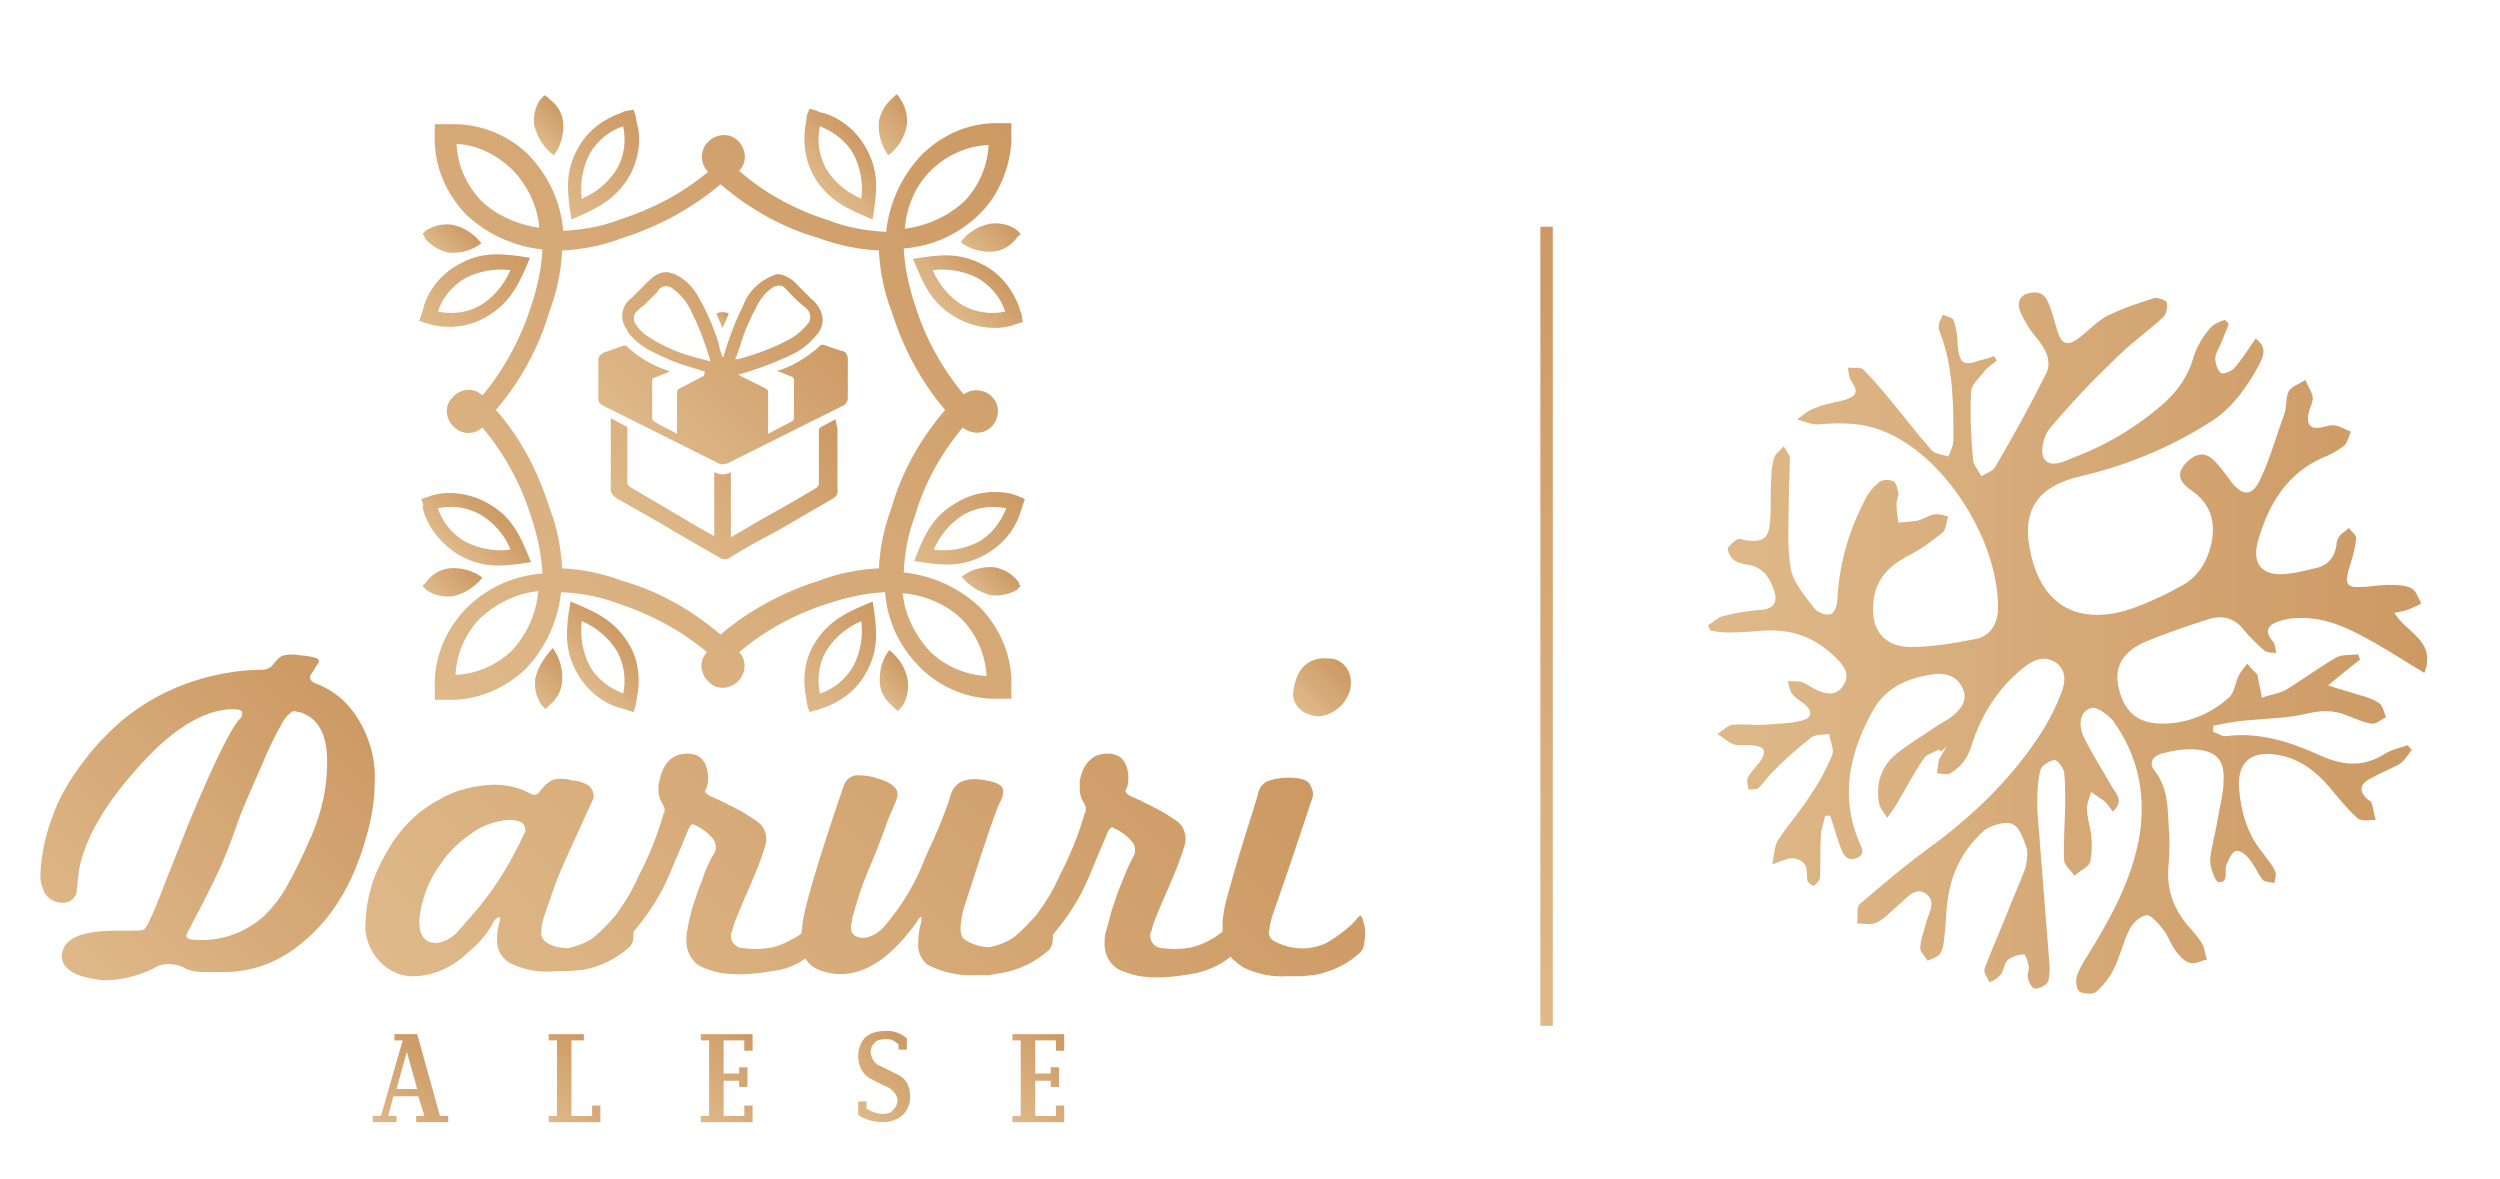 <?xml version="1.0" encoding="utf-8"?>
<!-- Generator: Adobe Illustrator 23.0.3, SVG Export Plug-In . SVG Version: 6.00 Build 0)  -->
<svg version="1.1" id="Layer_1" xmlns="http://www.w3.org/2000/svg" xmlns:xlink="http://www.w3.org/1999/xlink" x="0px" y="0px"
	 width="241.5px" height="113.9px" viewBox="0 0 241.5 113.9" style="enable-background:new 0 0 241.5 113.9;" xml:space="preserve"
	>
<style type="text/css">
	.st0{fill:url(#_Path__1_);}
	.st1{fill:url(#_Path_2_1_);}
	.st2{fill:url(#_Compound_Path__1_);}
	.st3{fill:url(#_Compound_Path_2_1_);}
	.st4{fill:url(#_Compound_Path_3_1_);}
	.st5{fill:url(#_Path_3_1_);}
	.st6{fill:url(#_Compound_Path_4_1_);}
	.st7{fill:url(#_Path_4_1_);}
	.st8{fill:url(#_Path_5_1_);}
	.st9{fill:url(#_Compound_Path_5_1_);}
	.st10{fill:url(#_Path_6_1_);}
	.st11{fill:url(#_Compound_Path_6_1_);}
	.st12{fill:url(#_Path_7_1_);}
	.st13{fill:url(#_Compound_Path_7_1_);}
	.st14{fill:url(#_Path_8_1_);}
	.st15{fill:url(#_Compound_Path_8_1_);}
	.st16{fill:url(#_Compound_Path_9_1_);}
	.st17{fill:url(#_Compound_Path_10_1_);}
	.st18{fill:url(#_Path_9_1_);}
	.st19{fill:url(#_Path_10_1_);}
	.st20{fill:url(#_Compound_Path_11_1_);}
	.st21{fill:url(#_Path_11_1_);}
	.st22{fill:url(#_Compound_Path_12_1_);}
	.st23{fill:url(#_Compound_Path_13_1_);}
	.st24{fill:url(#_Path_12_1_);}
	.st25{fill:url(#_Path_13_1_);}
	.st26{fill:url(#_Path_14_1_);}
	.st27{fill:url(#_Path_15_1_);}
	.st28{fill:url(#SVGID_1_);}
	.st29{fill:url(#SVGID_2_);}
</style>
<g id="Layer_2_1_">
	<g id="Layer_1-2">
		<g id="_Group_">
			
				<linearGradient id="_Path__1_" gradientUnits="userSpaceOnUse" x1="51.811" y1="1090.267" x2="54.394" y2="1087.684" gradientTransform="matrix(1 0 0 1 0 -1076.928)">
				<stop  offset="0" style="stop-color:#DFB98A"/>
				<stop  offset="1" style="stop-color:#CC9963"/>
			</linearGradient>
			<path id="_Path_" class="st0" d="M53.5,15c0.7-0.9,1-2.1,0.9-3.2c-0.1-0.9-0.6-1.7-1.3-2.2l0,0l-0.2-0.2l-0.3-0.2l-0.2,0.2
				c-0.1,0.1-0.1,0.2-0.2,0.2l0,0l0,0c-0.5,0.7-0.7,1.6-0.6,2.5C51.9,13.2,52.5,14.3,53.5,15z"/>
			
				<linearGradient id="_Path_2_1_" gradientUnits="userSpaceOnUse" x1="42.345" y1="1101.283" x2="44.928" y2="1098.7" gradientTransform="matrix(1 0 0 1 0 -1076.928)">
				<stop  offset="0" style="stop-color:#DFB98A"/>
				<stop  offset="1" style="stop-color:#CC9963"/>
			</linearGradient>
			<path id="_Path_2" class="st1" d="M41.1,23.1L41.1,23.1c0.6,0.7,1.4,1.1,2.2,1.3c1.2,0.1,2.3-0.2,3.2-0.9
				c-0.7-0.9-1.7-1.6-2.9-1.8c-0.9-0.1-1.7,0.1-2.5,0.6l0,0l0,0L41,22.4l-0.2,0.2l0.2,0.2C41,22.9,41,23,41.1,23.1z"/>
			
				<linearGradient id="_Compound_Path__1_" gradientUnits="userSpaceOnUse" x1="43.824" y1="1130.354" x2="48.1" y2="1126.078" gradientTransform="matrix(1 0 0 1 0 -1076.928)">
				<stop  offset="0" style="stop-color:#DFB98A"/>
				<stop  offset="1" style="stop-color:#CC9963"/>
			</linearGradient>
			<path id="_Compound_Path_" class="st2" d="M40.9,49.3L40.9,49.3L40.9,49.3c0.5,1.8,1.8,3.3,3.4,4.3c2.5,1.4,4.4,1.1,7,0.7
				c-1-2.4-1.7-4.3-4.2-5.7c-1.6-0.9-3.5-1.2-5.2-0.8l0,0L41.3,48l-0.6,0.2l0.2,0.6C40.8,48.9,40.8,49.1,40.9,49.3z M46.4,49.7
				c1.3,0.8,2.4,2,2.9,3.4c-1.5,0.2-3.1-0.1-4.4-0.8c-1.2-0.7-2.2-1.9-2.6-3.2C43.7,48.8,45.1,49,46.4,49.7z"/>
			
				<linearGradient id="_Compound_Path_2_1_" gradientUnits="userSpaceOnUse" x1="41.567" y1="1109.068" x2="49.967" y2="1100.668" gradientTransform="matrix(1 0 0 1 0 -1076.928)">
				<stop  offset="0" style="stop-color:#DFB98A"/>
				<stop  offset="1" style="stop-color:#CC9963"/>
			</linearGradient>
			<path id="_Compound_Path_2" class="st3" d="M41.8,31.4L41.8,31.4c1.8,0.4,3.7,0.1,5.2-0.8c2.4-1.4,3.2-3.3,4.2-5.7
				c-2.6-0.4-4.6-0.7-7,0.7c-1.6,0.9-2.8,2.4-3.3,4.1l0,0v0.1c-0.1,0.2-0.1,0.4-0.2,0.6L40.5,31l0.6,0.2L41.8,31.4z M44.9,26.9
				c1.3-0.7,2.9-1,4.4-0.8c-0.6,1.4-1.6,2.6-2.9,3.4c-1.2,0.7-2.7,0.9-4.1,0.6C42.7,28.8,43.7,27.6,44.9,26.9z"/>
			
				<linearGradient id="_Compound_Path_3_1_" gradientUnits="userSpaceOnUse" x1="53.965" y1="1096.933" x2="62.369" y2="1088.529" gradientTransform="matrix(1 0 0 1 0 -1076.928)">
				<stop  offset="0" style="stop-color:#DFB98A"/>
				<stop  offset="1" style="stop-color:#CC9963"/>
			</linearGradient>
			<path id="_Compound_Path_3" class="st4" d="M60.8,17c0.9-1.6,1.2-3.5,0.7-5.2l0,0l0,0l-0.1-0.6l-0.2-0.6l-0.6,0.1
				c-0.2,0-0.4,0.1-0.6,0.2h0l0,0c-1.7,0.6-3.2,1.7-4.1,3.3c-1.4,2.4-1.1,4.4-0.7,7C57.5,20.2,59.4,19.4,60.8,17z M57,14.8
				c0.7-1.2,1.9-2.2,3.2-2.6c0.3,1.4,0.1,2.9-0.6,4.1c-0.8,1.3-2,2.3-3.4,2.9C56,17.7,56.3,16.1,57,14.8z"/>
			
				<linearGradient id="_Path_3_1_" gradientUnits="userSpaceOnUse" x1="84.578" y1="1090.635" x2="87.909" y2="1087.303" gradientTransform="matrix(1 0 0 1 0 -1076.928)">
				<stop  offset="0" style="stop-color:#DFB98A"/>
				<stop  offset="1" style="stop-color:#CC9963"/>
			</linearGradient>
			<path id="_Path_3" class="st5" d="M87.6,12.1c0.1-0.9-0.1-1.7-0.6-2.5l0,0l0,0c-0.1-0.1-0.1-0.2-0.2-0.3l-0.2-0.2l-0.2,0.2
				l-0.2,0.2l0,0c-0.7,0.6-1.1,1.3-1.3,2.2c-0.1,1.2,0.2,2.3,0.9,3.3C86.8,14.3,87.4,13.2,87.6,12.1z"/>
			
				<linearGradient id="_Compound_Path_4_1_" gradientUnits="userSpaceOnUse" x1="79.183" y1="1094.845" x2="83.462" y2="1090.566" gradientTransform="matrix(1 0 0 1 0 -1076.928)">
				<stop  offset="0" style="stop-color:#DFB98A"/>
				<stop  offset="1" style="stop-color:#CC9963"/>
			</linearGradient>
			<path id="_Compound_Path_4" class="st6" d="M78.6,17c1.4,2.4,3.3,3.2,5.7,4.2c0.4-2.6,0.7-4.6-0.7-7c-0.9-1.6-2.4-2.8-4.1-3.3
				l0,0l0,0c-0.2,0-0.4-0.1-0.6-0.2l-0.7-0.2L78,11c-0.1,0.2-0.1,0.4-0.1,0.6l0,0l0,0C77.5,13.5,77.7,15.3,78.6,17z M79.2,12.2
				c1.3,0.5,2.5,1.4,3.2,2.6c0.7,1.3,1,2.9,0.8,4.4c-1.4-0.6-2.6-1.6-3.4-2.9C79.1,15,78.9,13.6,79.2,12.2z"/>
			
				<linearGradient id="_Path_4_1_" gradientUnits="userSpaceOnUse" x1="94.478" y1="1134.35" x2="97.062" y2="1131.766" gradientTransform="matrix(1 0 0 1 0 -1076.928)">
				<stop  offset="0" style="stop-color:#DFB98A"/>
				<stop  offset="1" style="stop-color:#CC9963"/>
			</linearGradient>
			<path id="_Path_4" class="st7" d="M98.3,56.1L98.3,56.1c-0.6-0.7-1.3-1.1-2.2-1.3c-1.2-0.1-2.3,0.2-3.2,0.9
				c0.7,0.9,1.7,1.5,2.8,1.8c0.9,0.1,1.8-0.1,2.5-0.5l0,0l0,0l0.2-0.2l0.2-0.2l-0.2-0.2C98.5,56.4,98.4,56.2,98.3,56.1z"/>
			
				<linearGradient id="_Path_5_1_" gradientUnits="userSpaceOnUse" x1="85.022" y1="1143.956" x2="87.605" y2="1141.373" gradientTransform="matrix(1 0 0 1 0 -1076.928)">
				<stop  offset="0" style="stop-color:#DFB98A"/>
				<stop  offset="1" style="stop-color:#CC9963"/>
			</linearGradient>
			<path id="_Path_5" class="st8" d="M85.9,62.8c-0.7,0.9-1,2.1-0.9,3.3c0.1,0.9,0.6,1.6,1.3,2.2l0,0l0.2,0.2l0.2,0.2l0.2-0.2
				l0.2-0.2l0,0c0.5-0.7,0.7-1.6,0.6-2.5C87.5,64.5,86.8,63.5,85.9,62.8z"/>
			
				<linearGradient id="_Compound_Path_5_1_" gradientUnits="userSpaceOnUse" x1="89.407" y1="1132.377" x2="97.823" y2="1123.974" gradientTransform="matrix(1 0 0 1 0 -1076.928)">
				<stop  offset="0" style="stop-color:#DFB98A"/>
				<stop  offset="1" style="stop-color:#CC9963"/>
			</linearGradient>
			<path id="_Compound_Path_5" class="st9" d="M98.3,47.9l-0.6-0.2l0,0c-1.8-0.4-3.7-0.1-5.2,0.8c-2.5,1.4-3.2,3.2-4.2,5.7
				c2.6,0.4,4.6,0.7,7-0.7c1.6-0.9,2.8-2.4,3.3-4.1l0,0l0,0c0.1-0.2,0.1-0.4,0.2-0.6l0.2-0.6L98.3,47.9z M94.6,52.3
				c-1.3,0.7-2.9,1-4.4,0.8c0.6-1.4,1.6-2.6,2.9-3.4c1.3-0.7,2.7-0.9,4.1-0.6C96.7,50.4,95.8,51.6,94.6,52.3z"/>
			
				<linearGradient id="_Path_6_1_" gradientUnits="userSpaceOnUse" x1="51.348" y1="1144.189" x2="54.679" y2="1140.858" gradientTransform="matrix(1 0 0 1 0 -1076.928)">
				<stop  offset="0" style="stop-color:#DFB98A"/>
				<stop  offset="1" style="stop-color:#CC9963"/>
			</linearGradient>
			<path id="_Path_6" class="st10" d="M51.7,65.6c-0.1,0.9,0.1,1.7,0.6,2.5l0,0l0.2,0.2l0.2,0.2l0.2-0.2l0.2-0.2l0,0
				c0.7-0.6,1.1-1.3,1.2-2.2c0.1-1.2-0.2-2.3-0.9-3.3C52.6,63.5,51.9,64.5,51.7,65.6z"/>
			
				<linearGradient id="_Compound_Path_6_1_" gradientUnits="userSpaceOnUse" x1="77.113" y1="1144.59" x2="85.529" y2="1136.186" gradientTransform="matrix(1 0 0 1 0 -1076.928)">
				<stop  offset="0" style="stop-color:#DFB98A"/>
				<stop  offset="1" style="stop-color:#CC9963"/>
			</linearGradient>
			<path id="_Compound_Path_6" class="st11" d="M77.9,67.6c0,0.2,0.1,0.4,0.1,0.6l0.2,0.6l0.6-0.2c0.2,0,0.4-0.1,0.6-0.2h0.1
				c1.7-0.6,3.2-1.7,4.1-3.3c1.4-2.4,1.1-4.4,0.7-7c-2.4,1-4.3,1.8-5.7,4.2C77.7,63.8,77.5,65.7,77.9,67.6L77.9,67.6L77.9,67.6z
				 M79.8,62.9c0.8-1.3,2-2.3,3.4-2.9c0.2,1.5-0.1,3.1-0.8,4.4c-0.7,1.2-1.9,2.2-3.2,2.6C78.9,65.6,79.1,64.1,79.8,62.9z"/>
			
				<linearGradient id="_Path_7_1_" gradientUnits="userSpaceOnUse" x1="41.997" y1="1134.827" x2="45.328" y2="1131.495" gradientTransform="matrix(1 0 0 1 0 -1076.928)">
				<stop  offset="0" style="stop-color:#DFB98A"/>
				<stop  offset="1" style="stop-color:#CC9963"/>
			</linearGradient>
			<path id="_Path_7" class="st12" d="M43.7,57.6c1.1-0.2,2.2-0.9,2.9-1.8c-0.9-0.7-2.1-1-3.2-0.9c-0.9,0.1-1.7,0.6-2.2,1.3l0,0
				c-0.1,0.1-0.1,0.2-0.2,0.2l-0.2,0.2l0.2,0.2l0.2,0.2l0,0l0,0C41.9,57.5,42.8,57.7,43.7,57.6z"/>
			
				<linearGradient id="_Compound_Path_7_1_" gradientUnits="userSpaceOnUse" x1="56.002" y1="1142.52" x2="60.28" y2="1138.254" gradientTransform="matrix(1 0 0 1 0 -1076.928)">
				<stop  offset="0" style="stop-color:#DFB98A"/>
				<stop  offset="1" style="stop-color:#CC9963"/>
			</linearGradient>
			<path id="_Compound_Path_7" class="st13" d="M60.8,62.3c-1.4-2.4-3.3-3.2-5.7-4.2c-0.4,2.6-0.7,4.6,0.7,7
				c0.9,1.6,2.4,2.8,4.1,3.3H60c0.2,0.1,0.4,0.1,0.6,0.2l0.6,0.2l0.2-0.6l0.1-0.6v-0.1l0,0C61.9,65.7,61.7,63.8,60.8,62.3z M60.2,67
				c-1.3-0.5-2.5-1.4-3.2-2.6c-0.7-1.3-1-2.9-0.8-4.4c1.4,0.6,2.6,1.6,3.4,2.9C60.3,64.2,60.5,65.6,60.2,67z"/>
			
				<linearGradient id="_Path_8_1_" gradientUnits="userSpaceOnUse" x1="94.072" y1="1101.543" x2="97.403" y2="1098.212" gradientTransform="matrix(1 0 0 1 0 -1076.928)">
				<stop  offset="0" style="stop-color:#DFB98A"/>
				<stop  offset="1" style="stop-color:#CC9963"/>
			</linearGradient>
			<path id="_Path_8" class="st14" d="M95.7,21.6c-1.1,0.2-2.2,0.8-2.9,1.8c0.9,0.7,2.1,1,3.2,0.9c0.9-0.1,1.7-0.6,2.2-1.3l0,0
				c0.1-0.1,0.1-0.2,0.2-0.2l0.2-0.2l-0.2-0.2l-0.2-0.2l0,0l0,0C97.5,21.7,96.6,21.5,95.7,21.6z"/>
			
				<linearGradient id="_Compound_Path_8_1_" gradientUnits="userSpaceOnUse" x1="42.165" y1="1144.369" x2="97.538" y2="1088.985" gradientTransform="matrix(1 0 0 1 0 -1076.928)">
				<stop  offset="0" style="stop-color:#DFB98A"/>
				<stop  offset="1" style="stop-color:#CC9963"/>
			</linearGradient>
			<path id="_Compound_Path_8" class="st15" d="M42,13.8L42,13.8c0.1,2.6,1.2,5,3,6.9c2,1.9,4.6,3.1,7.4,3.4
				c-0.1,1.9-0.5,3.7-1.1,5.5c-1,3.1-2.6,6.1-4.7,8.6c-0.8-0.8-2.1-0.7-2.9,0.2c-0.8,0.8-0.7,2.1,0.2,2.9c0.8,0.7,1.9,0.7,2.7,0
				c2.1,2.5,3.7,5.4,4.7,8.6c0.6,1.8,1,3.6,1.1,5.5c-2.8,0.2-5.4,1.4-7.4,3.4c-1.8,1.9-2.9,4.3-3,6.9l0,0v0.1c0,0.3,0,0.6,0,0.9v0.9
				h0.9c0.3,0,0.6,0,0.9,0h0.1c2.6-0.1,5-1.2,6.9-3c1.9-2,3.1-4.6,3.4-7.4c1.9,0.1,3.7,0.4,5.5,1.1c3.1,1,6.1,2.6,8.6,4.7
				c-0.8,0.8-0.7,2.1,0.2,2.9c0.8,0.8,2.1,0.7,2.9-0.2c0.7-0.8,0.7-2,0-2.7c2.5-2.1,5.4-3.7,8.6-4.7c1.8-0.6,3.6-1,5.5-1.1
				c0.2,2.8,1.4,5.3,3.4,7.3c1.8,1.8,4.3,2.9,6.9,3h0.1c0.3,0,0.6,0,0.9,0h0.9v-0.9c0-0.3,0-0.6,0-0.9v-0.1l0,0
				c-0.1-2.6-1.2-5-3-6.9c-2-1.9-4.6-3.1-7.4-3.4c0.1-1.9,0.4-3.7,1.1-5.5c0.9-3.1,2.5-6,4.6-8.5c0.9,0.7,2.1,0.7,2.9-0.2
				c0.7-0.9,0.7-2.1-0.2-2.9c-0.7-0.6-1.8-0.7-2.6-0.1c-2.1-2.5-3.7-5.4-4.7-8.6c-0.6-1.8-1-3.6-1.1-5.5c2.8-0.2,5.4-1.4,7.4-3.4
				c1.8-1.8,2.8-4.3,3-6.8l0,0v-0.1c0-0.3,0-0.6,0-0.9v-0.9h-0.8c-0.3,0-0.6,0-0.9,0h-0.1c-2.6,0.1-5,1.2-6.9,3.1
				c-1.9,2-3.1,4.6-3.4,7.4c-1.9-0.1-3.7-0.4-5.5-1.1c-3.2-1-6.2-2.6-8.7-4.8c0.8-0.8,0.7-2.1-0.1-2.9c-0.8-0.8-2.1-0.7-2.9,0.1
				s-0.8,2.1,0,2.9l0,0l0,0c-2.5,2.1-5.4,3.6-8.5,4.6c-1.8,0.7-3.6,1-5.5,1.1C54.2,19.6,53,17,51.1,15c-1.8-1.8-4.3-2.9-6.9-3h-0.1
				c-0.3,0-0.6,0-0.9,0H42v0.9C42,13.2,42,13.5,42,13.8L42,13.8z M49.4,62.9c-1.5,1.4-3.4,2.2-5.4,2.3c0.1-2,0.9-3.9,2.3-5.4
				c1.6-1.5,3.6-2.5,5.7-2.7C51.8,59.3,50.9,61.3,49.4,62.9z M93,59.9c1.4,1.5,2.2,3.4,2.3,5.4c-2-0.1-3.9-0.9-5.4-2.3
				c-1.5-1.6-2.5-3.6-2.7-5.7C89.4,57.5,91.5,58.4,93,59.9z M90.1,16.3c1.5-1.4,3.4-2.2,5.4-2.3c-0.1,2-0.9,3.9-2.3,5.4
				c-1.6,1.5-3.6,2.4-5.8,2.7C87.6,19.8,88.5,17.8,90.1,16.3z M54.3,24.2c2-0.1,4-0.5,5.8-1.2c3.5-1.1,6.8-2.9,9.5-5.2
				c2.8,2.4,6,4.2,9.5,5.2c1.9,0.7,3.8,1.1,5.8,1.2c0.1,2,0.5,4,1.2,5.8c1.1,3.5,2.8,6.8,5.2,9.6c-2.4,2.8-4.2,6-5.2,9.5
				c-0.7,1.9-1.1,3.8-1.2,5.8c-2,0.1-4,0.5-5.8,1.2c-3.5,1.1-6.8,2.9-9.5,5.2c-2.8-2.4-6-4.2-9.5-5.2c-1.9-0.7-3.8-1.1-5.8-1.2
				c-0.1-2-0.5-4-1.2-5.8c-1.1-3.5-2.8-6.8-5.2-9.5c2.4-2.8,4.2-6.1,5.2-9.6C53.8,28.2,54.2,26.2,54.3,24.2z M49.4,16.3
				c1.5,1.5,2.5,3.5,2.7,5.7c-2.1-0.3-4.2-1.2-5.7-2.7c-1.4-1.5-2.2-3.4-2.3-5.4C46.1,14,47.9,14.9,49.4,16.3z"/>
			
				<linearGradient id="_Compound_Path_9_1_" gradientUnits="userSpaceOnUse" x1="91.41" y1="1107.068" x2="95.688" y2="1102.79" gradientTransform="matrix(1 0 0 1 0 -1076.928)">
				<stop  offset="0" style="stop-color:#DFB98A"/>
				<stop  offset="1" style="stop-color:#CC9963"/>
			</linearGradient>
			<path id="_Compound_Path_9" class="st16" d="M98.7,30.5c0-0.2-0.1-0.4-0.2-0.6v-0.1l0,0c-0.6-1.7-1.7-3.2-3.3-4.1
				c-2.5-1.4-4.4-1.1-7-0.7c1,2.4,1.7,4.3,4.2,5.7c1.6,0.9,3.5,1.2,5.2,0.8l0,0l0.6-0.2l0.6-0.2L98.7,30.5z M93,29.5
				c-1.3-0.8-2.3-2-2.9-3.4c1.5-0.2,3.1,0.1,4.4,0.8c1.2,0.7,2.2,1.9,2.6,3.2C95.7,30.4,94.3,30.2,93,29.5z"/>
			
				<linearGradient id="_Compound_Path_10_1_" gradientUnits="userSpaceOnUse" x1="62.095" y1="1120.06" x2="77.43" y2="1104.725" gradientTransform="matrix(1 0 0 1 0 -1076.928)">
				<stop  offset="0" style="stop-color:#DFB98A"/>
				<stop  offset="1" style="stop-color:#CC9963"/>
			</linearGradient>
			<path id="_Compound_Path_10" class="st17" d="M58.3,39.2l11,5.5c0.3,0.2,0.7,0.2,1.1,0l6.4-3.2l4.6-2.3c0.3-0.1,0.5-0.4,0.5-0.8
				c0-1.2,0-2.5,0-3.7c0-0.4-0.2-0.8-0.6-0.8c-0.6-0.2-1.2-0.4-1.8-0.6c-0.1,0-0.2,0-0.3,0.1c-0.2,0.2-0.4,0.4-0.7,0.6
				c-1,0.8-2.1,1.4-3.3,1.8H75l1.5,0.6c0.1,0,0.2,0.2,0.2,0.3v3.7c0,0.1-0.1,0.3-0.2,0.3l-2.1,1.1l-0.2,0.1v-0.3c0-1.2,0-2.4,0-3.7
				c0-0.2-0.1-0.3-0.3-0.4c-0.4-0.2-0.8-0.4-1.2-0.6l-1.4-0.7l1-0.3c1.6-0.5,3.1-1.1,4.5-1.8c0.9-0.5,1.6-1.1,2.2-1.9
				c0.5-0.6,0.6-1.4,0.3-2.1c-0.2-0.5-0.5-0.9-0.9-1.2c-0.4-0.4-0.8-0.8-1.2-1.2c-0.5-0.6-1.1-1-1.8-1.2H75c-1.5,0.5-2.7,1.6-3.2,3
				c-0.8,1.6-1.4,3.2-1.9,4.9c0,0,0,0.1-0.1,0.1c-0.2-0.5-0.3-0.9-0.4-1.4c-0.5-1.6-1.2-3.2-2.1-4.7c-0.5-0.8-1.2-1.5-2.1-1.9
				c-0.2-0.1-0.4-0.1-0.6-0.2h-0.5c-0.6,0.1-1.1,0.5-1.5,0.9c-0.5,0.5-1.1,1.1-1.6,1.6c-1,0.7-1.2,2.1-0.4,3.1c0,0,0,0,0,0.1
				c0.5,0.7,1.2,1.3,1.9,1.7c1.3,0.7,2.6,1.3,4,1.7l1.6,0.5L68,36.3l-2.3,1.2c-0.2,0.1-0.3,0.2-0.3,0.4c0,1.2,0,2.5,0,3.7v0.3l0,0
				c-0.7-0.4-1.5-0.7-2.2-1.2C63,40.6,63,40.5,63,40.4c0-1.2,0-2.4,0-3.6c0-0.2,0.1-0.3,0.2-0.3c0.5-0.2,1-0.4,1.5-0.6
				c-0.4-0.2-0.7-0.3-1-0.4c-1.2-0.5-2.3-1.2-3.2-2.1c-0.1,0-0.2,0-0.3,0L58.5,34c-0.4,0.1-0.8,0.5-0.7,0.9c0,1.2,0,2.3,0,3.5
				C57.7,38.7,58,39.1,58.3,39.2z M71.5,33.4c0.4-1.4,1-2.7,1.7-4c0.3-0.6,0.8-1.2,1.4-1.6c0.4-0.3,1-0.3,1.3,0.1
				c0.4,0.4,0.8,0.9,1.3,1.3c0.2,0.2,0.5,0.4,0.7,0.6c0.4,0.3,0.5,1,0.2,1.4l0,0c-0.5,0.6-1,1.1-1.7,1.5c-1.6,0.9-3.3,1.5-5.1,2H71
				C71.2,34.4,71.3,33.9,71.5,33.4L71.5,33.4z M66.4,34.3c-1.3-0.4-2.6-1-3.8-1.8c-0.5-0.3-0.9-0.7-1.2-1.2c-0.3-0.4-0.2-1,0.2-1.3
				c0.2-0.2,0.4-0.4,0.6-0.5c0.4-0.4,0.8-0.8,1.2-1.2c0.1-0.1,0.2-0.2,0.2-0.3c0.3-0.4,1-0.5,1.4-0.1c0.7,0.5,1.2,1.1,1.6,1.8
				c0.8,1.6,1.5,3.3,2,5.1c0,0,0,0,0,0.1C67.8,34.7,67.1,34.5,66.4,34.3L66.4,34.3z"/>
			
				<linearGradient id="_Path_9_1_" gradientUnits="userSpaceOnUse" x1="62.595" y1="1128.378" x2="77.111" y2="1113.85" gradientTransform="matrix(1 0 0 1 0 -1076.928)">
				<stop  offset="0" style="stop-color:#DFB98A"/>
				<stop  offset="1" style="stop-color:#CC9963"/>
			</linearGradient>
			<path id="_Path_9" class="st18" d="M80.7,40.5l-1.3,0.7c-0.2,0.1-0.3,0.2-0.3,0.4c0,1.7,0,3.4,0,5.1c0,0.2-0.1,0.3-0.2,0.4
				c-0.3,0.2-0.7,0.4-1,0.6c-2,1.2-4.1,2.3-6.1,3.5l-1.2,0.7v-6.3c-0.5,0.3-1.1,0.3-1.6,0v6.2l-1.6-0.9L60.8,47
				c-0.1-0.1-0.2-0.2-0.2-0.4v-5.1c0-0.1,0-0.3-0.1-0.3L59,40.4c0,0.1,0,0.1,0,0.2v6.7c0,0.3,0.2,0.6,0.5,0.8l4.4,2.5
				c1.8,1.1,3.6,2.1,5.5,3.2c0.4,0.3,0.9,0.3,1.2,0c1.3-0.8,2.7-1.6,4.1-2.3c1.9-1.1,3.8-2.2,5.7-3.3c0.4-0.2,0.6-0.6,0.5-0.9
				c0-2,0-4,0-5.9L80.7,40.5z"/>
			
				<linearGradient id="_Path_10_1_" gradientUnits="userSpaceOnUse" x1="69.275" y1="1108.153" x2="70.269" y2="1107.159" gradientTransform="matrix(1 0 0 1 0 -1076.928)">
				<stop  offset="0" style="stop-color:#DFB98A"/>
				<stop  offset="1" style="stop-color:#CC9963"/>
			</linearGradient>
			<path id="_Path_10" class="st19" d="M70.4,30.3c-0.4-0.2-0.8-0.2-1.2,0c0.2,0.5,0.4,0.9,0.6,1.4L70.4,30.3z"/>
			
				<linearGradient id="_Compound_Path_11_1_" gradientUnits="userSpaceOnUse" x1="6.665" y1="1171.096" x2="33.864" y2="1143.897" gradientTransform="matrix(1 0 0 1 0 -1076.928)">
				<stop  offset="0" style="stop-color:#DFB98A"/>
				<stop  offset="1" style="stop-color:#CC9963"/>
			</linearGradient>
			<path id="_Compound_Path_11" class="st20" d="M34.3,69c-0.9-1.3-2.1-2.3-3.6-2.9c-0.6-0.2-0.9-0.5-0.7-0.9l0.4-0.6
				c0.1-0.2,0.2-0.3,0.3-0.5c0.1-0.1,0.1-0.2,0.1-0.3c0-0.2-0.6-0.4-1.8-0.5c-0.5-0.1-1.1-0.1-1.6,0c-0.3,0.1-0.5,0.3-0.7,0.5
				l-0.5,0.6c-0.3,0.2-0.6,0.3-0.9,0.3c-1.9,0-3.8,0.3-5.6,0.8c-3.7,1-7.1,3-9.7,5.8c-1.1,1.1-2,2.3-2.9,3.6c-0.8,1.2-1.5,2.5-2,3.9
				c-0.7,1.8-1.1,3.7-1.2,5.6c0,0.4,0,0.9,0.2,1.3c0.2,0.9,1,1.5,1.9,1.5c0.2,0,0.4,0,0.6-0.1C7,87,7.3,86.6,7.4,86.2
				c0-0.3,0.1-0.7,0.1-1s0.1-0.7,0.1-1c0.5-2.9,2.3-6.2,5.5-9.8c3.3-3.8,6.4-5.8,9.3-5.9c0.7,0,1,0.1,1,0.4c0,0.2-0.1,0.5-0.3,0.6
				c-0.8,0.9-2.5,4.3-4.9,10.1l-2.3,5.8c-0.6,1.6-1.1,2.8-1.5,3.6c-0.1,0.3-0.3,0.6-0.5,0.8c-0.3,0.1-0.7,0.1-1,0.1
				c-0.2,0-0.5,0-0.7,0h-0.9c-3.3,0-5.1,0.7-5.3,2.2c-0.2,1.4,1.1,2.3,4,2.6c1.8,0,3.7-0.5,5.3-1.4c0.9-0.3,1.9-0.2,2.7,0.3
				c0.5,0.2,1,0.3,1.6,0.3H20h1.6c2.7,0,5.2-0.9,7.3-2.6c3-2.3,5.2-5.8,6.5-10.5c0.5-1.7,0.8-3.5,0.8-5.4
				C36.3,73.2,35.6,70.9,34.3,69z M29.7,81.6c-0.6,1.4-1.3,2.8-2.1,4.2c-0.5,0.9-1.2,1.8-2,2.6c-1.7,1.6-4.1,2.5-6.4,2.4
				c-0.8,0-1.2-0.1-1.2-0.4l0.1-0.3c1-1.9,1.9-3.6,2.7-5.3c0.8-1.6,1.4-3.2,2-4.9c0.5-1.5,1.4-3.5,2.5-6c0.6-1.5,1.3-2.9,2.1-4.3
				c0.4-0.6,0.8-0.9,1-0.9s0.4,0.1,0.6,0.1c1.8,0.6,2.6,2.2,2.6,4.8C31.6,76.5,30.9,79.1,29.7,81.6z"/>
			
				<linearGradient id="_Path_11_1_" gradientUnits="userSpaceOnUse" x1="125.57" y1="1145.373" x2="129.813" y2="1141.13" gradientTransform="matrix(1 0 0 1 0 -1076.928)">
				<stop  offset="0" style="stop-color:#DFB98A"/>
				<stop  offset="1" style="stop-color:#CC9963"/>
			</linearGradient>
			<path id="_Path_11" class="st21" d="M126.4,69c0.3,0.1,0.7,0.2,1,0.2c1.1-0.1,2.2-0.8,2.7-1.8c0.3-0.5,0.4-1,0.4-1.5
				c0-1-0.6-1.9-1.5-2.2c-0.3-0.1-0.6-0.1-0.9-0.1c-1-0.1-2,0.4-2.5,1.2c-0.4,0.6-0.6,1.4-0.7,2.2C124.9,67.9,125.5,68.7,126.4,69z"
				/>
			
				<linearGradient id="_Compound_Path_12_1_" gradientUnits="userSpaceOnUse" x1="57.565" y1="1190.524" x2="110.954" y2="1137.136" gradientTransform="matrix(1 0 0 1 0 -1076.928)">
				<stop  offset="0" style="stop-color:#DFB98A"/>
				<stop  offset="1" style="stop-color:#CC9963"/>
			</linearGradient>
			<path id="_Compound_Path_12" class="st22" d="M131.6,88.7c-0.1-0.3-0.2-0.3-0.4-0.1c-0.3,0.4-0.7,0.8-1.2,1.2
				c-0.5,0.4-0.9,0.7-1.4,1c-0.7,0.5-1.5,0.7-2.3,0.8c-1.2,0.1-2.4-0.2-3.4-0.8c-0.2-0.2-0.4-0.5-0.3-0.9c0.1-0.6,0.2-1.2,0.4-1.7
				c0.7-2,1.4-4,2-5.8s1.2-3.6,1.8-5.4c0.1-0.4,0-0.7-0.2-1.1c-0.1-0.3-0.4-0.5-0.7-0.6c-1.1-0.3-2.3-0.2-3.3,0.1
				c-0.6,0.2-1,0.7-1.1,1.4c-0.3,1-0.6,2-0.9,2.9s-0.6,2-0.9,2.9c-0.5,1.7-0.9,3.1-1.2,4.2c-0.2,0.7-0.3,1.4-0.4,2.1
				c0,0.4,0,0.7,0,1.1c-0.4,0.3-0.8,0.6-1.2,0.8c-0.7,0.4-1.5,0.7-2.3,0.8c-0.7,0.1-1.5,0.1-2.3,0c-0.6,0-1.2-0.5-1.2-1.2
				c0-0.1,0-0.3,0.1-0.4c0.1-0.3,0.2-0.8,0.5-1.5s0.7-1.7,1.2-2.8c0.6-1.4,1.2-2.8,1.6-4.3c0.1-0.7-0.1-1.5-0.7-2
				c-0.7-0.5-1.5-1-2.3-1.4c-0.6-0.3-1-0.5-1.4-0.7s-0.7-0.3-0.9-0.4c-0.2-0.1-0.3-0.2-0.4-0.3c-0.1-0.1-0.1-0.3,0-0.4
				c0.2-0.4,0.2-0.8,0.2-1.2c-0.1-1.5-0.8-2.2-2-2.2c-1.4,0-2.3,0.8-2.7,2.6v0.4c0,0.2,0,0.3,0,0.4c0,0.4,0.1,0.8,0.3,1.2
				c0.2,0.3,0.3,0.5,0.3,0.8v0.1c0,0.1-0.1,0.2-0.1,0.2c-0.6,2.1-1.4,4.1-2.4,6c-0.6,1.4-1.4,2.7-2.3,3.9c-0.6,0.7-1.3,1.4-2.1,2.1
				c-0.7,0.5-1.5,0.8-2.4,1c-0.9,0-1.8-0.3-2.5-0.8c-0.4-0.4-0.4-1.2-0.1-2.6c0.2-0.7,0.8-2.5,1.8-5.6c1-3,1.6-4.7,1.8-5
				c0.2-0.3,0.3-0.7,0.3-1.1c0-0.6-0.7-0.9-2.2-1.1c-1.6-0.2-2.6,0.4-2.9,1.6c-0.2,0.7-0.5,1.5-0.9,2.5s-0.9,2.1-1.5,3.4
				c-0.9,2.4-2.2,4.6-3.9,6.6c-0.5,0.6-1.2,1.1-2,1.2c-0.8,0-1.3-0.3-1.3-1c0-0.2,0-0.4,0.1-0.6c0-0.3,0.1-0.6,0.2-0.9
				c0.5-1.9,1.2-3.7,2-5.5c0.5-1.3,0.9-2.3,1.2-3.2c0.3-0.8,0.6-1.4,0.8-1.9c0.1-0.3,0.2-0.5,0.2-0.8c0-0.6-0.6-1.1-1.9-1.5
				c-0.6-0.2-1.2-0.3-1.8-0.3c-0.7-0.1-1.3,0.4-1.5,1c-2.6,7.6-3.9,12.1-4,13.5c0,0.2,0,0.5-0.1,0.7v0.1c-0.3,0.2-0.6,0.4-1,0.6
				c-0.7,0.4-1.5,0.7-2.3,0.8c-0.7,0.1-1.5,0.1-2.3,0c-0.6,0-1.2-0.5-1.2-1.2c0-0.1,0-0.3,0.1-0.4c0.1-0.3,0.2-0.8,0.5-1.5
				s0.7-1.7,1.2-2.8c0.6-1.4,1.2-2.8,1.6-4.3c0.1-0.7-0.1-1.5-0.8-2c-0.7-0.5-1.5-1-2.3-1.4c-0.6-0.3-1-0.5-1.4-0.7
				s-0.7-0.3-0.9-0.4c-0.2-0.1-0.3-0.2-0.4-0.3c-0.1-0.1-0.1-0.3,0-0.4c0.2-0.4,0.2-0.8,0.2-1.2c-0.1-1.5-0.8-2.2-2-2.2
				c-1.4,0-2.3,0.8-2.7,2.6l-0.1,0.5c0,0.2,0,0.3,0,0.4c0,0.4,0.1,0.8,0.3,1.2c0.2,0.3,0.3,0.5,0.3,0.8v0.1c0,0.1-0.1,0.2-0.1,0.2
				c-0.6,2.1-1.4,4.1-2.4,6c-0.6,1.4-1.4,2.7-2.3,3.9c-0.6,0.7-1.3,1.4-2.1,2.1c-0.7,0.5-1.6,0.8-2.4,1c-0.8,0-1.7-0.2-2.3-0.7
				c-0.2-0.2-0.4-0.6-0.3-0.9c0-0.5,0.1-1.1,0.3-1.6c0.2-0.6,0.5-1.4,0.8-2.3s0.7-1.9,1.2-3c1.3-2.9,2.2-4.8,2.6-5.7
				c0.3-0.5,0.1-1.1-0.3-1.5c-0.5-0.3-1.1-0.5-1.6-0.5c-0.6-0.2-1.2-0.2-1.8-0.1c-0.3,0.1-0.5,0.3-0.8,0.5c-0.2,0.2-0.4,0.5-0.6,0.7
				c-0.2,0.3-0.5,0.4-1,0.1c-1.1-0.6-2.3-0.8-3.5-0.8c-1.8,0.1-3.6,0.5-5.1,1.4c-2.3,1.2-4.1,3.1-5.3,5.4c-1.2,2-1.8,4.2-1.9,6.5
				c-0.1,1.4,0.4,2.7,1.3,3.7c0.9,1,2.2,1.6,3.6,1.5c1.9-0.1,3.7-1,5-2.3c1-0.8,1.9-1.8,2.5-3c0.1-0.1,0.1-0.2,0.3-0.3
				c0.1-0.1,0.2-0.1,0.3-0.1c0,0.1,0,0.2,0,0.3c-0.2,0.6-0.3,1.3-0.3,1.9c0,0.9,0.4,1.7,1.2,2.2c1.4,0.7,3,1,4.5,0.8
				c0.4,0,0.9,0,1.3,0s0.8-0.1,1.2-0.1c1.8-0.3,3.4-1.1,4.7-2.3c0.2-0.3,0.3-0.6,0.3-1c0-0.1,0-0.3,0-0.4c1.1-1.3,2-2.6,2.8-4.1
				c0,0,0.3-0.6,0.7-1.5c0.4-1,1-2.3,1.8-4.3c0.2-0.4,0.4-0.6,0.6-0.4c0.7,0.3,1.4,0.8,1.9,1.5c0.2,0.4,0.2,0.9,0,1.2
				c-0.5,0.8-0.9,1.7-1.2,2.7c-0.4,0.9-0.6,1.7-0.9,2.5c-0.2,0.8-0.4,1.5-0.5,2.2c-0.1,0.4-0.1,0.7-0.1,1.1c0,1.3,0.8,2.4,2,2.7
				c1.4,0.6,3.5,0.7,6.3,0.2c1.1-0.1,2.2-0.5,3.2-1.2c0.4,0.6,0.9,1,1.6,1.2c0.6,0.2,1.2,0.3,1.8,0.3c2.5,0,5-1.7,7.4-5.1
				c0-0.1,0.1-0.2,0.2-0.3l0.1-0.1c0.1-0.1,0.1,0,0.1,0c0,0.1,0,0.2,0,0.4c-0.2,0.7-0.3,1.4-0.3,2.1c-0.1,0.8,0.3,1.6,0.9,2.1
				c1.4,0.7,3,1.1,4.6,1c0.4,0,0.9,0,1.3,0l1.2-0.2c1.8-0.3,3.4-1.1,4.7-2.3c0.2-0.3,0.3-0.6,0.3-1c0-0.1,0-0.3,0-0.4
				c1.1-1.3,2-2.6,2.8-4.1l0.7-1.5c0.4-1,1-2.4,1.8-4.3c0.2-0.4,0.4-0.6,0.6-0.4c0.7,0.3,1.4,0.8,1.9,1.5c0.2,0.4,0.2,0.9,0,1.2
				c-0.5,0.9-0.8,1.7-1.2,2.7c-0.4,0.9-0.6,1.7-0.9,2.5c-0.2,0.8-0.4,1.5-0.6,2.2c-0.1,0.4-0.1,0.7-0.1,1.1c0,1.3,0.8,2.4,2,2.7
				c1.4,0.6,3.5,0.7,6.3,0.2c1.4-0.2,2.8-0.8,3.9-1.7l0.1,0.2c0.4,0.3,0.8,0.7,1.2,0.9c1.3,0.6,2.7,0.9,4.2,0.8c0.4,0,0.9,0,1.3,0
				s0.8-0.1,1.2-0.1c1.7-0.3,3.4-1.1,4.6-2.3c0.2-0.3,0.3-0.6,0.3-1C132,90,131.8,89.3,131.6,88.7z M50.7,80.4
				c-1.2,2.6-2.6,5-4.4,7.2L45,89.1c-0.3,0.4-0.6,0.6-0.7,0.8c-0.5,0.6-1.3,1.1-2.1,1.2c-1.2,0-1.7-0.7-1.7-2.2
				c0.2-2,0.9-3.9,2.1-5.5c0.8-1.2,1.9-2.2,3.1-3c1-0.7,2.2-1.1,3.4-1.2c1.1,0,1.6,0.3,1.6,0.8C50.8,80.2,50.8,80.3,50.7,80.4z"/>
			
				<linearGradient id="_Compound_Path_13_1_" gradientUnits="userSpaceOnUse" x1="36.229" y1="1185.557" x2="42.636" y2="1179.138" gradientTransform="matrix(1 0 0 1 0 -1076.928)">
				<stop  offset="0" style="stop-color:#DFB98A"/>
				<stop  offset="1" style="stop-color:#CC9963"/>
			</linearGradient>
			<path id="_Compound_Path_13" class="st23" d="M40.3,99.9h-2.2v0.6h0.8l-2.1,7.3H36v0.6h2.3v-0.6h-0.8l0.5-1.9h2.4l0.6,1.9h-0.8
				v0.6h3.1v-0.6h-0.8L40.3,99.9z M38.3,105.2l1-3.6l1,3.6H38.3z"/>
			
				<linearGradient id="_Path_12_1_" gradientUnits="userSpaceOnUse" x1="52.125" y1="1184.453" x2="58.109" y2="1178.469" gradientTransform="matrix(1 0 0 1 0 -1076.928)">
				<stop  offset="0" style="stop-color:#DFB98A"/>
				<stop  offset="1" style="stop-color:#CC9963"/>
			</linearGradient>
			<polygon id="_Path_12" class="st24" points="57.2,107.8 55.2,107.8 55.2,100.5 56.4,100.5 56.4,99.9 53,99.9 53,100.5 
				53.8,100.5 53.8,107.8 53,107.8 53,108.4 58,108.4 58,106.8 57.2,106.8 			"/>
			
				<linearGradient id="_Path_13_1_" gradientUnits="userSpaceOnUse" x1="66.819" y1="1184.465" x2="73.565" y2="1177.707" gradientTransform="matrix(1 0 0 1 0 -1076.928)">
				<stop  offset="0" style="stop-color:#DFB98A"/>
				<stop  offset="1" style="stop-color:#CC9963"/>
			</linearGradient>
			<polygon id="_Path_13" class="st25" points="71.9,107.8 69.9,107.8 69.9,104.4 71.4,104.4 71.4,105 72.2,105 72.2,103.1 
				71.4,103.1 71.4,103.7 69.9,103.7 69.9,100.5 71.9,100.5 71.9,101.5 72.7,101.5 72.7,99.9 67.7,99.9 67.7,100.5 68.5,100.5 
				68.5,107.8 67.7,107.8 67.7,108.4 72.7,108.4 72.7,106.8 71.9,106.8 			"/>
			
				<linearGradient id="_Path_14_1_" gradientUnits="userSpaceOnUse" x1="82.192" y1="1184.092" x2="88.258" y2="1178.026" gradientTransform="matrix(1 0 0 1 0 -1076.928)">
				<stop  offset="0" style="stop-color:#DFB98A"/>
				<stop  offset="1" style="stop-color:#CC9963"/>
			</linearGradient>
			<path id="_Path_14" class="st26" d="M86.9,103.9l-1.8-0.9c-0.6-0.2-0.9-0.7-1-1.3c0-0.4,0.1-0.7,0.4-1c0.2-0.2,0.5-0.3,0.9-0.3
				c0.5-0.1,1,0.1,1.4,0.5v0.5h0.8v-1.1c-0.6-0.5-1.4-0.8-2.2-0.7c-0.7,0-1.4,0.2-1.9,0.7c-0.4,0.5-0.6,1.1-0.6,1.7
				c0,0.8,0.3,1.6,1,2.1c0,0,0.7,0.4,1.8,0.9c0.5,0.2,0.9,0.7,1,1.2c0,0.4-0.1,0.7-0.4,1c-0.2,0.3-0.6,0.4-1,0.4
				c-0.6,0-1.1-0.2-1.6-0.5v-0.7h-0.8v1.3c0.7,0.5,1.6,0.7,2.4,0.7c0.6,0,1.3-0.2,1.8-0.6c0.6-0.5,0.9-1.3,0.8-2.1
				C87.9,105.1,87.6,104.3,86.9,103.9z"/>
			
				<linearGradient id="_Path_15_1_" gradientUnits="userSpaceOnUse" x1="96.927" y1="1184.457" x2="103.673" y2="1177.699" gradientTransform="matrix(1 0 0 1 0 -1076.928)">
				<stop  offset="0" style="stop-color:#DFB98A"/>
				<stop  offset="1" style="stop-color:#CC9963"/>
			</linearGradient>
			<polygon id="_Path_15" class="st27" points="102,107.8 100,107.8 100,104.4 101.5,104.4 101.5,105 102.3,105 102.3,103.1 
				101.5,103.1 101.5,103.7 100,103.7 100,100.5 102,100.5 102,101.5 102.8,101.5 102.8,99.9 97.8,99.9 97.8,100.5 98.6,100.5 
				98.6,107.8 97.8,107.8 97.8,108.4 102.8,108.4 102.8,106.8 102,106.8 			"/>
		</g>
	</g>
</g>
<linearGradient id="SVGID_1_" gradientUnits="userSpaceOnUse" x1="129.8" y1="34.45" x2="169" y2="73.65" gradientTransform="matrix(1 0 0 -1 0 114.55)">
	<stop  offset="0" style="stop-color:#DFB98A"/>
	<stop  offset="1" style="stop-color:#CC9963"/>
</linearGradient>
<rect x="148.8" y="21.9" class="st28" width="1.2" height="77.2"/>
<g>
	<linearGradient id="SVGID_2_" gradientUnits="userSpaceOnUse" x1="165.285" y1="62.6" x2="234.511" y2="62.6">
		<stop  offset="0" style="stop-color:#DFB98A"/>
		<stop  offset="1" style="stop-color:#CC9963"/>
	</linearGradient>
	<path class="st29" d="M187.3,72.4c-0.5,0.3-1.1,0.4-1.4,0.8c-1,1.4-1.8,3-2.7,4.5c-0.3,0.5-0.6,0.9-0.9,1.3
		c-0.3-0.5-0.7-0.9-0.8-1.5c-0.3-1.8,0.2-3.4,1.6-4.6c1.1-0.9,2.4-1.7,3.6-2.5c0.7-0.5,1.4-0.8,2-1.3c0.8-0.7,1.4-1.5,0.9-2.6
		c-0.5-1.1-1.5-1.5-2.6-1.4c-2.5,0.3-4.7,1.2-6,3.4c-2.2,3.9-3.3,8.1-1.5,12.6c0.2,0.6,0.9,1.4-0.2,1.8c-1,0.4-1.3-0.5-1.6-1.3
		c-0.3-0.9-0.6-1.9-0.9-2.8c-0.2,0-0.3,0-0.5,0c-0.1,0.6-0.4,1.3-0.4,1.9c-0.1,1.4,0,2.8-0.1,4.1c0,0.3-0.4,0.6-0.6,0.8
		c-0.1,0-0.5-0.3-0.6-0.5c-0.1-0.5,0-1.1-0.2-1.5c-0.2-0.4-0.8-0.7-1.3-0.7c-0.5,0-1,0.3-1.9,0.6c0.2-1,0.2-1.8,0.6-2.4
		c0.9-1.4,2-2.6,2.9-4c0.9-1.3,1.7-2.7,2.3-4.2c0.2-0.5-0.2-1.3-0.3-2c-0.6,0.1-1.4,0-1.8,0.4c-1.3,1-2.5,2.1-3.6,3.2
		c-0.5,0.5-0.9,1.1-1.4,1.6c-0.2,0.2-0.7,0.1-1,0.2c0-0.4-0.2-0.8-0.1-1.1c0.3-0.6,0.8-1.1,1.2-1.6c0.7-1,0.5-1.5-0.7-1.6
		c-0.6-0.1-1.3,0.1-1.8-0.1c-0.6-0.2-1.1-0.7-1.6-1c0.5-0.3,1-0.9,1.6-0.9c1-0.1,2.1,0.1,3.1,0c1.2-0.1,2.4-0.1,3.5-0.4
		c1-0.3,1-0.9,0.2-1.6c-0.4-0.3-0.9-0.6-1.2-1c-0.2-0.3-0.3-0.8-0.4-1.2c0.5,0,1,0,1.4,0.1c0.5,0.2,1,0.6,1.5,0.8
		c0.9,0.4,1.8,0.5,2.4-0.4c0.7-0.9,0.3-1.8-0.4-2.5c-1.9-2-4.1-3-6.9-2.9c-1.3,0.1-2.6,0.2-3.9,0.2c-0.5,0-1.1-0.1-1.6-0.2
		c-0.1-0.2-0.1-0.3-0.2-0.5c0.5-0.3,1-0.8,1.5-0.9c1.2-0.3,2.4-0.5,3.7-0.6c1.2-0.1,1.5-0.8,1.2-1.8c-0.4-1.2-1-2.2-2.3-2.5
		c-0.6-0.1-1.2-0.2-1.6-0.5c-0.3-0.2-0.6-0.8-0.6-1.1c0.1-0.3,0.6-0.7,0.9-0.9c0.2-0.1,0.5,0,0.8,0.1c1.8,0.2,2.3-0.2,2.4-2
		c0.1-1.3,0-2.7,0.1-4c0-0.7,0.1-1.4,0.3-2c0.1-0.4,0.6-0.7,0.9-1.1c0.2,0.4,0.6,0.8,0.6,1.2c0,1.3-0.1,2.7-0.1,4
		c0,2.2-0.2,4.5,0.2,6.7c0.3,1.4,1.4,2.6,2.3,3.8c0.3,0.4,1.2,0.7,1.6,0.5c0.4-0.2,0.6-1,0.6-1.6c0.2-3.3,1.1-6.4,2.6-9.3
		c0.3-0.7,0.8-1.3,1.4-1.8c0.3-0.3,1-0.3,1.4-0.1c0.3,0.1,0.4,0.8,0.5,1.2c0,0.3-0.2,0.6-0.2,1c0,0.6,0.1,1.2,0.2,1.8
		c0.6-0.1,1.2-0.1,1.8-0.2c0.5-0.1,1.1-0.5,1.6-0.6c0.5-0.1,1,0.1,1.4,0.2c-0.2,0.5-0.2,1.2-0.5,1.5c-1.1,0.9-2.2,1.7-3.4,2.3
		c-1.7,0.9-3,2.1-3.3,4.2c-0.4,2.8,0.9,4.6,3.6,4.6c2.1,0,4.3-0.4,6.4-0.8c1.2-0.3,1.9-1.3,2-2.7c0.2-6.4-4.8-14.6-10.7-17.2
		c-2.2-1-4.4-1-6.7-0.8c-0.7,0-1.4-0.3-2-0.5c0.6-0.4,1.1-0.9,1.8-1.1c0.9-0.4,1.9-0.5,2.9-0.8c0.9-0.3,1.3-0.7,0.6-1.7
		c-0.3-0.4-0.3-0.9-0.4-1.4c0.5,0.1,1.2-0.1,1.5,0.2c1,1,2,2.2,2.9,3.3c1.2,1.5,2.4,3,3.7,4.5c0.4,0.4,1.1,0.4,1.6,0.6
		c0.2-0.5,0.5-1,0.5-1.6c0-3.4,0-6.9-1.2-10.1c-0.1-0.3-0.3-0.7-0.2-1c0-0.3,0.2-0.6,0.4-1c0.4,0.2,0.9,0.3,1,0.5
		c0.3,0.8,0.4,1.6,0.4,2.4c0.2,1.8,0.5,2.1,2.2,1.5c0.4-0.1,0.9-0.2,1.3-0.4c0.1,0.1,0.2,0.3,0.3,0.4c-0.4,0.4-1,0.7-1.3,1.2
		c-0.5,0.6-1.2,1.2-1.2,1.9c-0.1,2.2,0,4.4,0.2,6.5c0,0.5,0.5,1,0.8,1.6c0.5-0.3,1.2-0.5,1.4-1c1.7-2.9,3.3-5.8,4.8-8.8
		c0.7-1.3,0-2.5-0.9-3.6c-0.6-0.7-1.1-1.5-1.5-2.4c-0.3-0.7-0.3-1.4,0.5-1.8c0.9-0.3,1.7-0.2,2.1,0.7c0.4,0.8,0.6,1.8,0.9,2.7
		c0.4,1.5,1,1.7,2.2,0.8c0.9-0.7,1.7-1.6,2.7-2.1c1.4-0.7,2.9-1.2,4.5-1.7c0.3-0.1,1.1,0.2,1.2,0.4c0.1,0.4,0,1.1-0.3,1.4
		c-1.5,1.4-3.1,2.5-4.5,3.9c-2.3,2.2-4.5,4.5-6.5,6.9c-0.6,0.7-0.9,2.2-0.6,2.8c0.6,1.1,1.9,0.4,2.9,0c3.2-1.2,6.2-3,8.8-5.3
		c1.3-1.2,2.3-2.6,2.8-4.4c0.3-1,0.9-2,1.6-2.8c0.3-0.4,0.9-0.6,1.4-0.8c0.1,0.1,0.3,0.2,0.4,0.4c-0.3,0.7-0.5,1.3-0.8,2
		c-0.2,0.4-0.5,0.9-0.5,1.3c0,0.5,0.2,1.1,0.5,1.4c0.2,0.2,1-0.1,1.3-0.4c0.8-0.9,1.4-1.9,2.1-2.9c1.2,0.9,0.7,1.8,0.3,2.6
		c-1.2,2.2-2.7,4.3-4.9,5.6c-3.8,2.4-8,4.1-12.3,5.1c-4.3,1-5.8,3.4-4.8,7.6c1.1,4.8,4.4,6.7,9.1,5.4c1.9-0.6,3.8-1.5,5.6-2.5
		c1.4-0.8,2.3-2.2,2.7-3.9c0.5-2.3-0.1-4-2-5.3c-1.3-0.9-1.3-1.8-0.2-2.8c0.9-0.8,1.7-0.8,2.5,0c0.6,0.6,1.1,1.3,1.6,2
		c1.1,1.4,2,1.5,2.8-0.1c1-2.1,1.6-4.3,2.4-6.5c0.2-0.7,0.1-1.5,0.4-2.1c0.3-0.5,1-0.7,1.6-1.1c0.2,0.5,0.6,1.1,0.7,1.6
		c0.1,0.5-0.3,1.1-0.4,1.7c-0.2,1,0.2,1.5,1.2,1.3c0.5-0.1,1-0.3,1.4-0.2c0.5,0.1,1,0.4,1.5,0.6c-0.2,0.4-0.3,1-0.6,1.3
		c-0.6,0.5-1.3,0.9-2.1,1.2c-3.4,1.5-5.2,4.4-6.2,7.8c-0.8,2.5,0.3,3.8,3,3.4c0.8-0.1,1.6-0.3,2.4-0.5c1.2-0.2,1.9-1,2.1-2.2
		c0-0.3,0.1-0.7,0.3-0.9c0.2-0.3,0.6-0.5,0.9-0.8c0.3,0.4,0.8,0.7,0.7,1.1c-0.1,1-0.4,1.9-0.7,2.9c-0.4,1.4-0.2,1.8,1.2,1.7
		c0.9,0,1.7-0.2,2.6-0.2c0.7,0,1.6,0,2.2,0.3c0.5,0.2,0.7,1,1,1.5c-0.4,0.2-0.8,0.4-1.3,0.6c-0.3,0.1-0.7,0.2-1.3,0.3
		c1.1,1.9,4.1,2.7,2.9,5.8c-1.7-1-3.2-2-4.8-2.9c-2.3-1.3-4.6-2.5-7.4-2.4c-0.6,0-1.2,0.1-1.8,0.3c-1,0.3-1.6,0.9-0.6,2
		c0.2,0.3,0.2,0.7,0.3,1.1c-0.4-0.1-0.9,0-1.2-0.3c-0.7-0.6-1.3-1.2-1.9-1.9c-0.9-1.2-2.1-1.5-3.4-1.1c-2.2,0.7-4.3,1.4-6.4,2.3
		c-2.1,1-2.8,2.5-2.3,4.5c0.6,2.3,1.9,3.3,4.2,3.3c2.4,0,4.6-0.9,6.4-2.5c0.6-0.5,0.6-1.5,1-2.2c0.2-0.4,0.5-0.7,0.8-1.1
		c0.3,0.4,0.7,0.8,1,1.1c0,0,0,0.1,0,0.1c0.1,0.7,0.3,1.4,0.4,2.1c0.8-0.3,1.7-0.4,2.4-0.8c1.6-1,3.1-2.1,4.8-3.1
		c0.6-0.3,1.4-0.2,2.1-0.3c0.1,0.2,0.1,0.4,0.2,0.5c-1,0.8-1.9,1.5-3.1,2.5c1.1,0.4,2,0.6,2.9,0.9c0.7,0.2,1.4,0.4,2,0.8
		c0.4,0.3,0.5,0.9,0.7,1.4c-0.5,0.2-1,0.7-1.4,0.6c-0.8-0.1-1.6-0.5-2.4-0.8c-1.2-0.5-2.4-0.5-3.7-0.2c-2,0.5-4.1,0.5-6.1,0.7
		c-1,0.1-2.1,0.3-3.1,0.5c0,0.2,0,0.4,0,0.6c0.4,0.1,0.9,0.5,1.3,0.4c3.3-0.4,6.2,0.6,9.1,1.9c2.2,1,4.2,1.1,6.2-0.2
		c0.7-0.4,1.5-0.6,2.2-0.8c0.1,0.1,0.2,0.3,0.4,0.4c-0.4,0.5-0.7,1.1-1.2,1.4c-0.9,0.5-1.9,0.9-2.8,1.4c-1,0.5-1.2,1.2-0.3,2
		c0.1,0.1,0.4,0.2,0.4,0.4c0.2,0.5,0.2,1,0.4,1.6c-0.6,0-1.4,0.2-1.8-0.2c-1-0.9-1.8-1.9-2.7-3c-1.4-1.6-3-2.8-5.1-3.1
		c-2.5-0.4-3.8,0.8-3.6,3.3c0.2,2.3,0.8,4.4,2.3,6.2c0.4,0.6,0.9,1.1,1.2,1.8c0.1,0.3,0,0.7-0.1,1.1c-0.4-0.1-0.9-0.1-1.1-0.3
		c-0.5-0.6-0.8-1.4-1.3-2c-0.3-0.4-0.9-0.9-1.3-0.8c-0.4,0.1-0.7,0.8-0.9,1.3c-0.3,0.6,0.3,1.8-0.8,1.7c-0.3,0-0.8-1.4-0.8-2.1
		c0.1-1.3,0.5-2.5,0.7-3.8c0.2-1.3,0.6-2.6,0.6-3.9c0.1-2-0.7-2.8-2.6-3c-1.1-0.1-2.3,0.1-3.4,0.4c-0.7,0.2-1.3,0.8-0.7,1.6
		c1.3,1.6,1.3,3.5,1.4,5.4c0.1,1.2,0.1,2.4,0,3.6c-0.3,2.5,0.5,4.6,2.2,6.4c0.4,0.5,0.8,0.9,1.1,1.5c0.2,0.4,0.2,0.9,0.4,1.4
		c-0.6,0.1-1.2,0.5-1.7,0.3c-0.6-0.2-1.1-0.8-1.5-1.4c-0.4-0.6-0.6-1.3-1.1-1.9c-0.4-0.5-1.1-1.3-1.5-1.3c-0.7,0.1-1.4,0.8-1.7,1.4
		c-0.6,1.2-0.9,2.6-1.5,3.8c-0.4,0.8-1,1.6-1.7,2.2c-0.3,0.3-1.2,0.2-1.6,0c-0.3-0.2-0.4-1-0.3-1.4c0.2-0.7,0.6-1.4,1-2
		c2.3-3.7,4.4-7.5,5.1-11.8c0.6-4-0.2-7.7-2.6-11c-0.5-0.6-1.6-1.4-2.1-1.2c-1.1,0.3-1.2,1.6-0.8,2.6c0.8,1.7,1.8,3.2,2.7,4.8
		c0.4,0.8,1.4,1.5,0.2,2.6c-0.3-0.4-0.5-0.7-0.8-1c-0.4-0.3-0.9-0.6-1.3-0.9c-0.1,0.5-0.4,1-0.4,1.6c0,0.8,0.3,1.7,0.4,2.5
		c0.1,0.9,0.1,1.8-0.1,2.7c-0.2,0.5-1,0.8-1.5,1.3c-0.3-0.5-1-1-1-1.5c-0.1-1.9,0.1-3.8,0.1-5.7c0-0.9,0-1.9-0.1-2.8
		c-0.1-0.5-0.7-1.2-0.9-1.2c-0.6,0.1-1.3,0.6-1.4,1c-0.3,1.2-0.3,2.5-0.3,3.8c0.4,5.1,0.8,10.1,1.2,15.2c0,0.5,0,1.1-0.2,1.5
		c-0.2,0.3-0.8,0.6-1.2,0.6c-0.3,0-0.6-0.6-0.7-1c-0.1-0.3,0.1-0.8,0.1-1.1c-0.1-0.4-0.3-1.2-0.5-1.2c-0.5,0-1.1,0.2-1.5,0.5
		c-0.4,0.3-0.4,1-0.7,1.4c-0.3,0.4-0.7,0.6-1.1,0.8c-0.2-0.4-0.6-1-0.5-1.3c0.6-1.6,1.3-3.2,2-4.9c0.6-1.6,1.3-3.1,1.9-4.7
		c0.2-0.6,0.3-1.4,0.2-2c-0.3-0.9-0.7-2.1-1.4-2.4c-0.7-0.3-2,0.1-2.7,0.6c-1.9,1.7-3.1,3.8-3.5,6.4c-0.2,1.1-0.2,2.2-0.3,3.3
		c-0.1,0.7-0.1,1.5-0.4,2.1c-0.2,0.4-0.8,0.6-1.3,0.8c-0.2-0.4-0.7-0.8-0.7-1.2c0-0.7,0.3-1.5,0.5-2.2c0.2-1.1,1.2-2.3,0-3.1
		c-1.1-0.7-1.9,0.6-2.8,1.3c-0.6,0.5-1.2,1.2-1.9,1.5c-0.5,0.3-1.3,0.1-1.9,0.1c0.1-0.7-0.1-1.6,0.3-1.9c2.1-1.8,4.2-3.6,6.4-5.2
		c4.4-3.2,8.3-6.9,11.2-11.5c0.7-1.1,1.3-2.3,1.8-3.6c0.4-1,0.6-2.2-0.5-3c-1.1-0.7-2.1-0.3-3,0.4c-2.2,1.7-3.8,4-4.8,6.6
		c-0.3,0.8-0.5,1.7-1,2.4c-0.3,0.5-0.9,1-1.4,1.3c-0.3,0.2-0.9,0-1.3,0c0.1-0.4,0.1-0.9,0.2-1.3c0.2-0.4,0.5-0.8,0.7-1.3
		C187.5,72.7,187.4,72.6,187.3,72.4z"/>
</g>
</svg>
